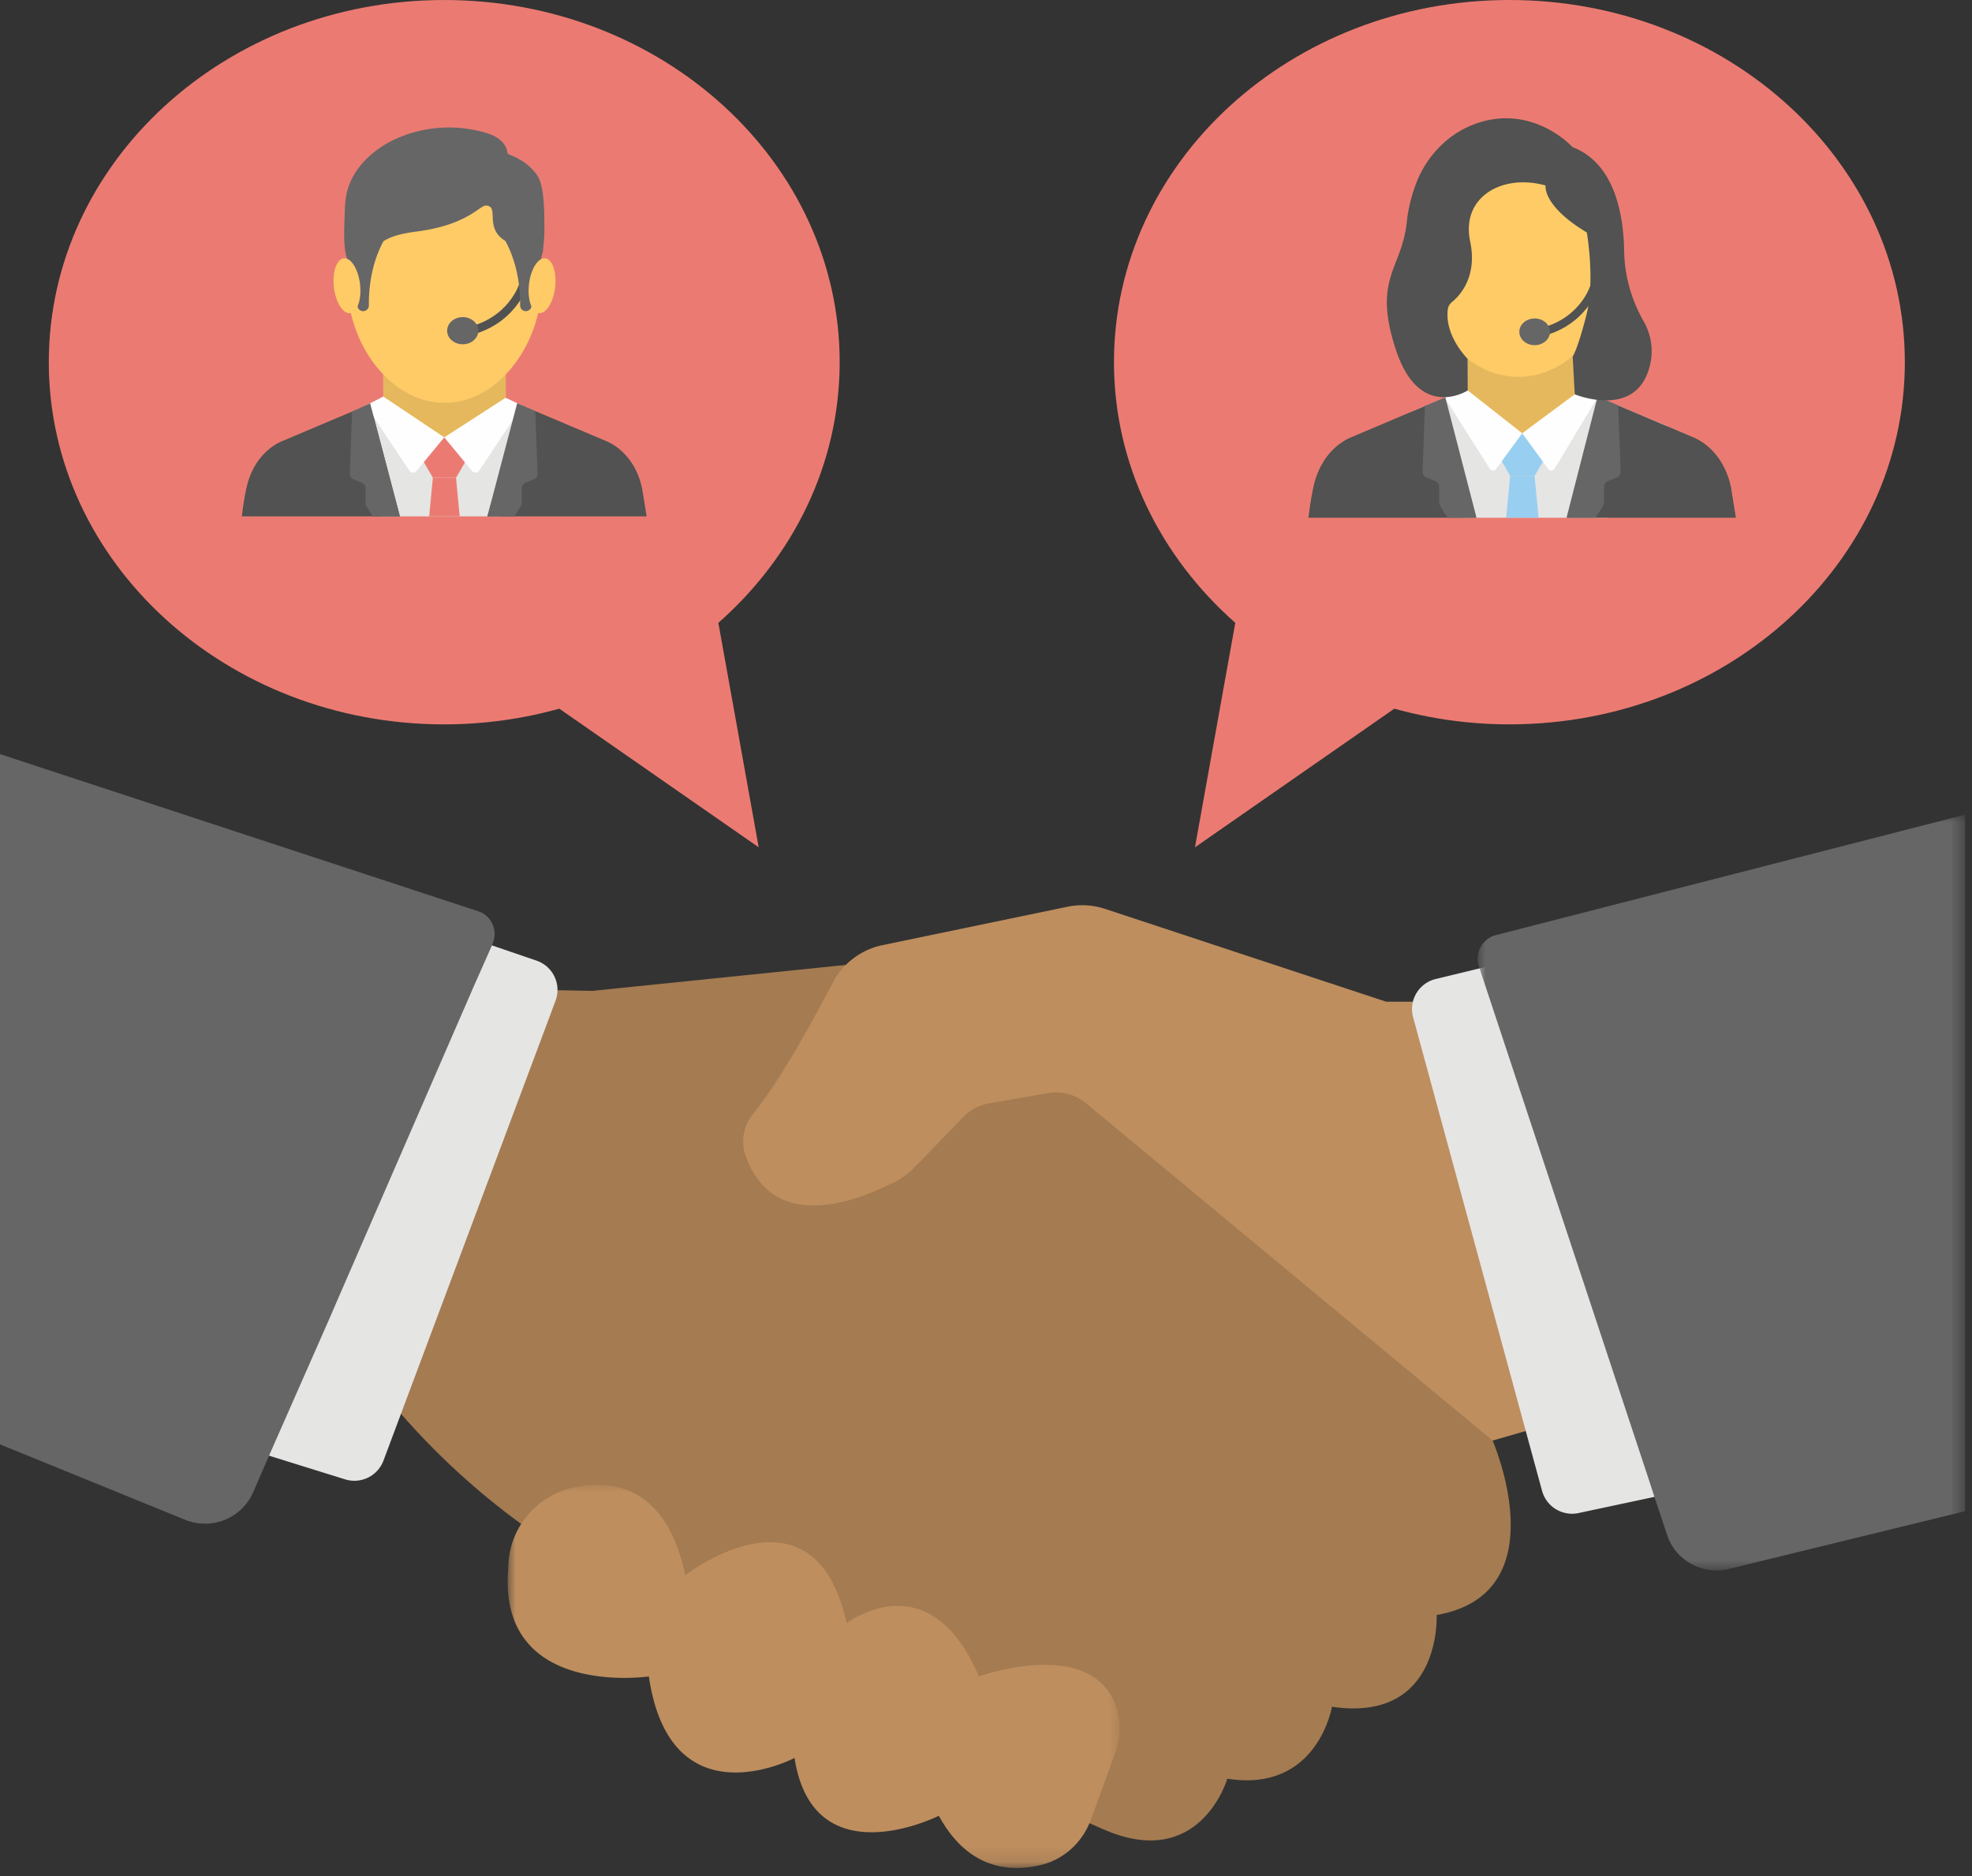 <?xml version="1.0" encoding="UTF-8"?> <svg xmlns="http://www.w3.org/2000/svg" xmlns:xlink="http://www.w3.org/1999/xlink" xmlns:v="https://vecta.io/nano" width="123" height="117"><rect width="100%" height="100%" fill="#333333" stroke="none"/><defs><path id="A" d="M0 0h38.172v23.891H0z"></path><path id="B" d="M0 0h30.403v47.137H0z"></path></defs><g fill="none" fill-rule="evenodd"><path fill="#a57b51" d="M93.098 89.841c-2.364-7.965-38.609-29.838-39.734-29.726l-16.435 1.683-7.915-.152-9.339 19.032.549.915c3.478 5.793 8.184 10.762 13.814 14.516 13.066 8.713 29.983 15.852 34.747 17.961 6.078 2.692 7.766-3.141 7.766-3.141 5.629.898 6.529-4.486 6.529-4.486 6.866 1.009 6.529-5.721 6.529-5.721 7.654-1.346 3.489-10.881 3.489-10.881"></path><path fill="#be8e5e" d="M88.258 62.471h-1.801l-17.524-5.786c-.761-.251-1.575-.298-2.359-.135l-11.523 2.392c-1.336.278-2.475 1.134-3.106 2.34-1.211 2.318-3.326 6.178-4.96 8.169-.588.717-.79 1.675-.5 2.555.682 2.07 2.786 4.943 9.252 1.748.493-.243.942-.572 1.324-.966l3.022-3.125c.431-.446.994-.743 1.606-.85l3.677-.638a2.94 2.94 0 0 1 2.376.633l25.356 21.033 5.853-1.686-10.693-25.684z"></path><g transform="translate(31.666 92.607)"><mask id="C" fill="#fff"><use xlink:href="#A"></use></mask><path fill="#be8e5e" d="M4.193.143c2.634-.516 5.75.154 6.883 5.484 0 0 8.049-6.221 10.068 3.002 0 0 5.147-3.979 8.246 3.316 0 0 7.11-2.567 8.587 1.965.303.929.238 1.939-.098 2.857l-1.508 4.12c-.504 1.377-1.642 2.449-3.068 2.804-1.917.478-4.568.324-6.41-3.057 0 0-7.824 3.941-9.002-3.605 0 0-7.74 4.085-9.086-5.084 0 0-9.461 1.395-8.769-6.738A5.16 5.16 0 0 1 4.193.143" mask="url(#C)"></path></g><path fill="#e5e5e4" d="M105.416 57.213l-15.865 3.843a1.93 1.93 0 0 0-1.412 2.382l8.045 29.542a1.94 1.94 0 0 0 2.275 1.382l15.217-3.243-8.26-33.906zM33.464 59.91L18.02 54.631 7.283 85.859v1.97l14.243 4.432a1.94 1.94 0 0 0 2.392-1.169l10.733-28.68a1.93 1.93 0 0 0-1.187-2.502"></path><g transform="translate(92.167 50.804)"><mask id="D" fill="#fff"><use xlink:href="#B"></use></mask><path fill="#666667" d="M30.403 0v43.443l-14.702 3.593c-1.661.423-3.382-.513-3.895-2.144l-.785-2.355-.422-1.297L.123 9.601.062 9.419c-.241-.815.242-1.69 1.057-1.901L30.403 0z" mask="url(#D)"></path></g><path fill="#666667" d="M30.733 58.835l-.06.15-1.178 2.657-8.543 19.654-.363.845-3.26 7.397-.544 1.238-.996 2.294c-.694 1.57-2.445 2.324-4.075 1.78L0 90.08V47.03l29.858 9.812c.815.271 1.207 1.207.875 1.993"></path><path fill="#eb7b72" d="M44.806 38.845c4.657-4.109 7.567-9.868 7.567-16.258C52.373 10.114 41.33.001 27.708.001S3.044 10.114 3.044 22.587s11.043 22.589 24.664 22.589c2.498 0 4.906-.347 7.178-.979l12.436 8.646-2.516-13.998zM94.147 0C80.525 0 69.482 10.113 69.482 22.587c0 6.389 2.91 12.147 7.567 16.256l-2.515 14 12.435-8.647c2.272.633 4.68.979 7.178.979 13.622 0 24.664-10.114 24.664-22.588S107.769 0 94.147 0"></path><path fill="#e5e5e4" d="M100.269 32.288l3.708-5.716-5.041-2.116-3.994.313-3.993-.313-2.77 1.161 3.02 6.671h9.07z"></path><path fill="#e6b85d" d="M98.47 25.981l-3.479 1.082-3.747-1.082v-3.86h7.226z"></path><path fill="#fecb67" d="M94.71 10.818c-3.073 0-5.565 2.84-5.565 6.342s2.492 6.342 5.565 6.342 5.565-2.839 5.565-6.342-2.492-6.342-5.565-6.342"></path><path fill="#515251" d="M92.047 32.288l-1.969-7.466-1.088.452-.113.049-4.692 1.986c-.897.417-1.887 1.356-2.261 3.052a21.09 21.09 0 0 0-.311 1.927h10.434zm16.226 0l-.311-1.927c-.374-1.696-1.363-2.635-2.261-3.052l-5.024-2.127-.268-.113-.672-.283a100.32 100.32 0 0 1-1.976 7.502h10.512z"></path><path fill="#98cff0" d="M95.722 27.03h-1.528l-.765 1.324.765 1.323h1.528l.764-1.323z"></path><path fill="#fefefe" d="M98.495 24.39l-3.55 2.631 1.585 2.166c.081.183.314.211.431.052l2.696-4.479-1.162-.37zm-7.251-.277l3.701 2.908-1.585 2.166c-.081.183-.314.211-.431.051l-2.808-4.425 1.123-.7z"></path><path fill="#98cff0" d="M95.967 32.288l-.249-2.611h-1.524l-.249 2.611z"></path><path fill="#666667" d="M99.519 32.288l.465-.74c.043-.063.064-.134.064-.205v-.982c0-.155.099-.296.247-.36l.537-.219c.156-.064.255-.212.255-.375l-.158-4.123-1.286-.537-1.933 7.541h1.809zm-10.543-2.506l.537.219c.155.064.254.205.254.361v.982c0 .07.015.141.057.205l.465.739h1.806l-1.943-7.498-1.162.484-.113.05-.148 4.084c-.007.162.092.311.247.374"></path><g fill="#515251"><path d="M98.093 22.232l.13 2.36s3.567 1.476 4.571-1.41a3.73 3.73 0 0 0-.288-3.165c-.752-1.331-1.176-2.817-1.202-4.346-.04-2.353-.612-5.494-3.221-6.498 0 0-2.411-2.668-5.917-1.501-1.797.599-3.181 2.029-3.851 3.8-.256.679-.478 1.491-.575 2.413-.307 2.899-2.147 3.485-.669 7.945s4.475 2.521 4.475 2.521l-.009-1.979s-1.445-1.417-1.233-3.08a.69.69 0 0 1 .255-.449c.475-.385 1.607-1.562 1.139-3.787-.585-2.788 2.029-4.24 4.705-3.488 0 0-.215 1.26 2.572 2.93 0 0 .529 2.983-.028 5.158s-.854 2.576-.854 2.576"></path><path d="M95.144 21.125c-.134 0-.247-.104-.257-.239-.01-.142.097-.266.239-.276 3.167-.227 4.004-2.62 4.038-2.722.045-.134.19-.208.326-.163s.208.19.164.325c-.01.029-.97 2.822-4.491 3.074"></path></g><path fill="#666667" d="M95.722 19.862c-.528 0-.956.373-.956.833s.428.832.956.832.956-.373.956-.832-.428-.833-.956-.833"></path><path fill="#e5e5e4" d="M31.234 32.202c1.212-3.279 2.291-6.505 1.908-6.666l-1.65-.691-3.785.297-3.785-.297-2.064.865 1.917 6.492h7.459z"></path><path fill="#515251" d="M24.942 32.202l-1.846-7.01-1.031.428-.107.048-4.447 1.881c-.851.396-1.789 1.286-2.144 2.894-.111.505-.205 1.111-.286 1.759h9.861zm15.392 0l-.286-1.759c-.355-1.608-1.293-2.498-2.143-2.894l-4.762-2.015-.254-.108-.637-.268c-.051.246-.76 3.475-1.853 7.044h9.935z"></path><path fill="#e6b85d" d="M28.662 27.57l-.937 1.312-.984-1.273c-1.689 0-2.841-1.409-2.841-3.099v-6.634h7.651v6.634c0 1.69-1.199 3.06-2.889 3.06"></path><path fill="#fecb67" d="M27.725 10.814c-3.344 0-6.054 3.072-6.054 6.861s2.71 7.45 6.054 7.45 6.054-3.662 6.054-7.45-2.71-6.861-6.054-6.861"></path><path fill="#eb7b72" d="M28.447 27.285h-1.449l-.724 1.255.724 1.254h1.449l.724-1.254z"></path><path fill="#fefefe" d="M31.538 24.806l-3.827 2.471 1.698 2.053c.087.174.337.2.463.049l2.709-4.078-1.043-.495zm-7.632-.074l3.805 2.545-1.699 2.053c-.087.174-.337.2-.462.049l-2.722-4.092 1.078-.555z"></path><path fill="#eb7b72" d="M28.672 32.202l-.229-2.408h-1.445l-.229 2.408z"></path><path fill="#666667" d="M32.088 32.202l.399-.634a.35.35 0 0 0 .06-.194v-.931c0-.148.094-.281.235-.342l.509-.207c.147-.06.241-.201.241-.355l-.148-3.898-.241-.107-.254-.108-.63-.281-1.86 7.057h1.689zm-10.036-2.308l.509.208c.147.06.241.194.241.341v.931c0 .067.013.134.054.194l.399.634h1.687l-1.845-7.01c-.007-.026-.007-.04-.007-.04l-1.025.469-.107.047-.14 3.871c-.007.154.087.295.234.355"></path><path fill="#515251" d="M28.274 21.062c-.136 0-.251-.105-.261-.243-.01-.145.098-.27.243-.28 3.219-.231 4.071-2.664 4.105-2.768.046-.137.194-.211.332-.165s.211.193.166.33c-.009.029-.986 2.869-4.566 3.125"></path><path fill="#666667" d="M28.862 19.778c-.537 0-.972.379-.972.846s.435.847.972.847.972-.379.972-.847-.435-.846-.972-.846m5.011-4.214c.041-.46.087-.713.084-1.332-.004-.784.002-2.263-.292-2.99s-1.116-1.303-1.848-1.582c-.052-.02-.108-.04-.141-.085-.028-.038-.034-.087-.042-.134-.061-.33-.285-.613-.559-.806s-.597-.305-.921-.395c-1.714-.474-3.584-.361-5.228.318-1.565.646-2.985 1.914-3.32 3.574-.087.434-.099.879-.11 1.32-.02.835-.143 2.386.338 3.069.01.014.024.003.041-.017.318.736.4 1.959.42 2.556.006.193.164.346.357.346a.36.36 0 0 0 .356-.366c-.015-1.884.483-3.21.911-4 .622-.385 1.391-.51 2.127-.608 3.181-.425 3.871-1.653 4.294-1.614.825.076-.157 1.404 1.182 2.206.429.789.935 2.119.92 4.016-.002.2.155.366.356.366.193 0 .35-.153.357-.346.021-.653.114-2.065.514-2.757.025-.044.044-.093.062-.141s.03-.094.04-.136c.05-.179.127-.455.102-.462"></path><path fill="#fecb67" d="M21.437 16.112c.449-.059.905.657 1.018 1.601s-.159 1.756-.608 1.816-.905-.658-1.018-1.601.159-1.757.608-1.816m12.577 0c-.449-.059-.905.657-1.018 1.601s.159 1.756.608 1.816.905-.658 1.018-1.601-.159-1.757-.608-1.816"></path></g></svg> 